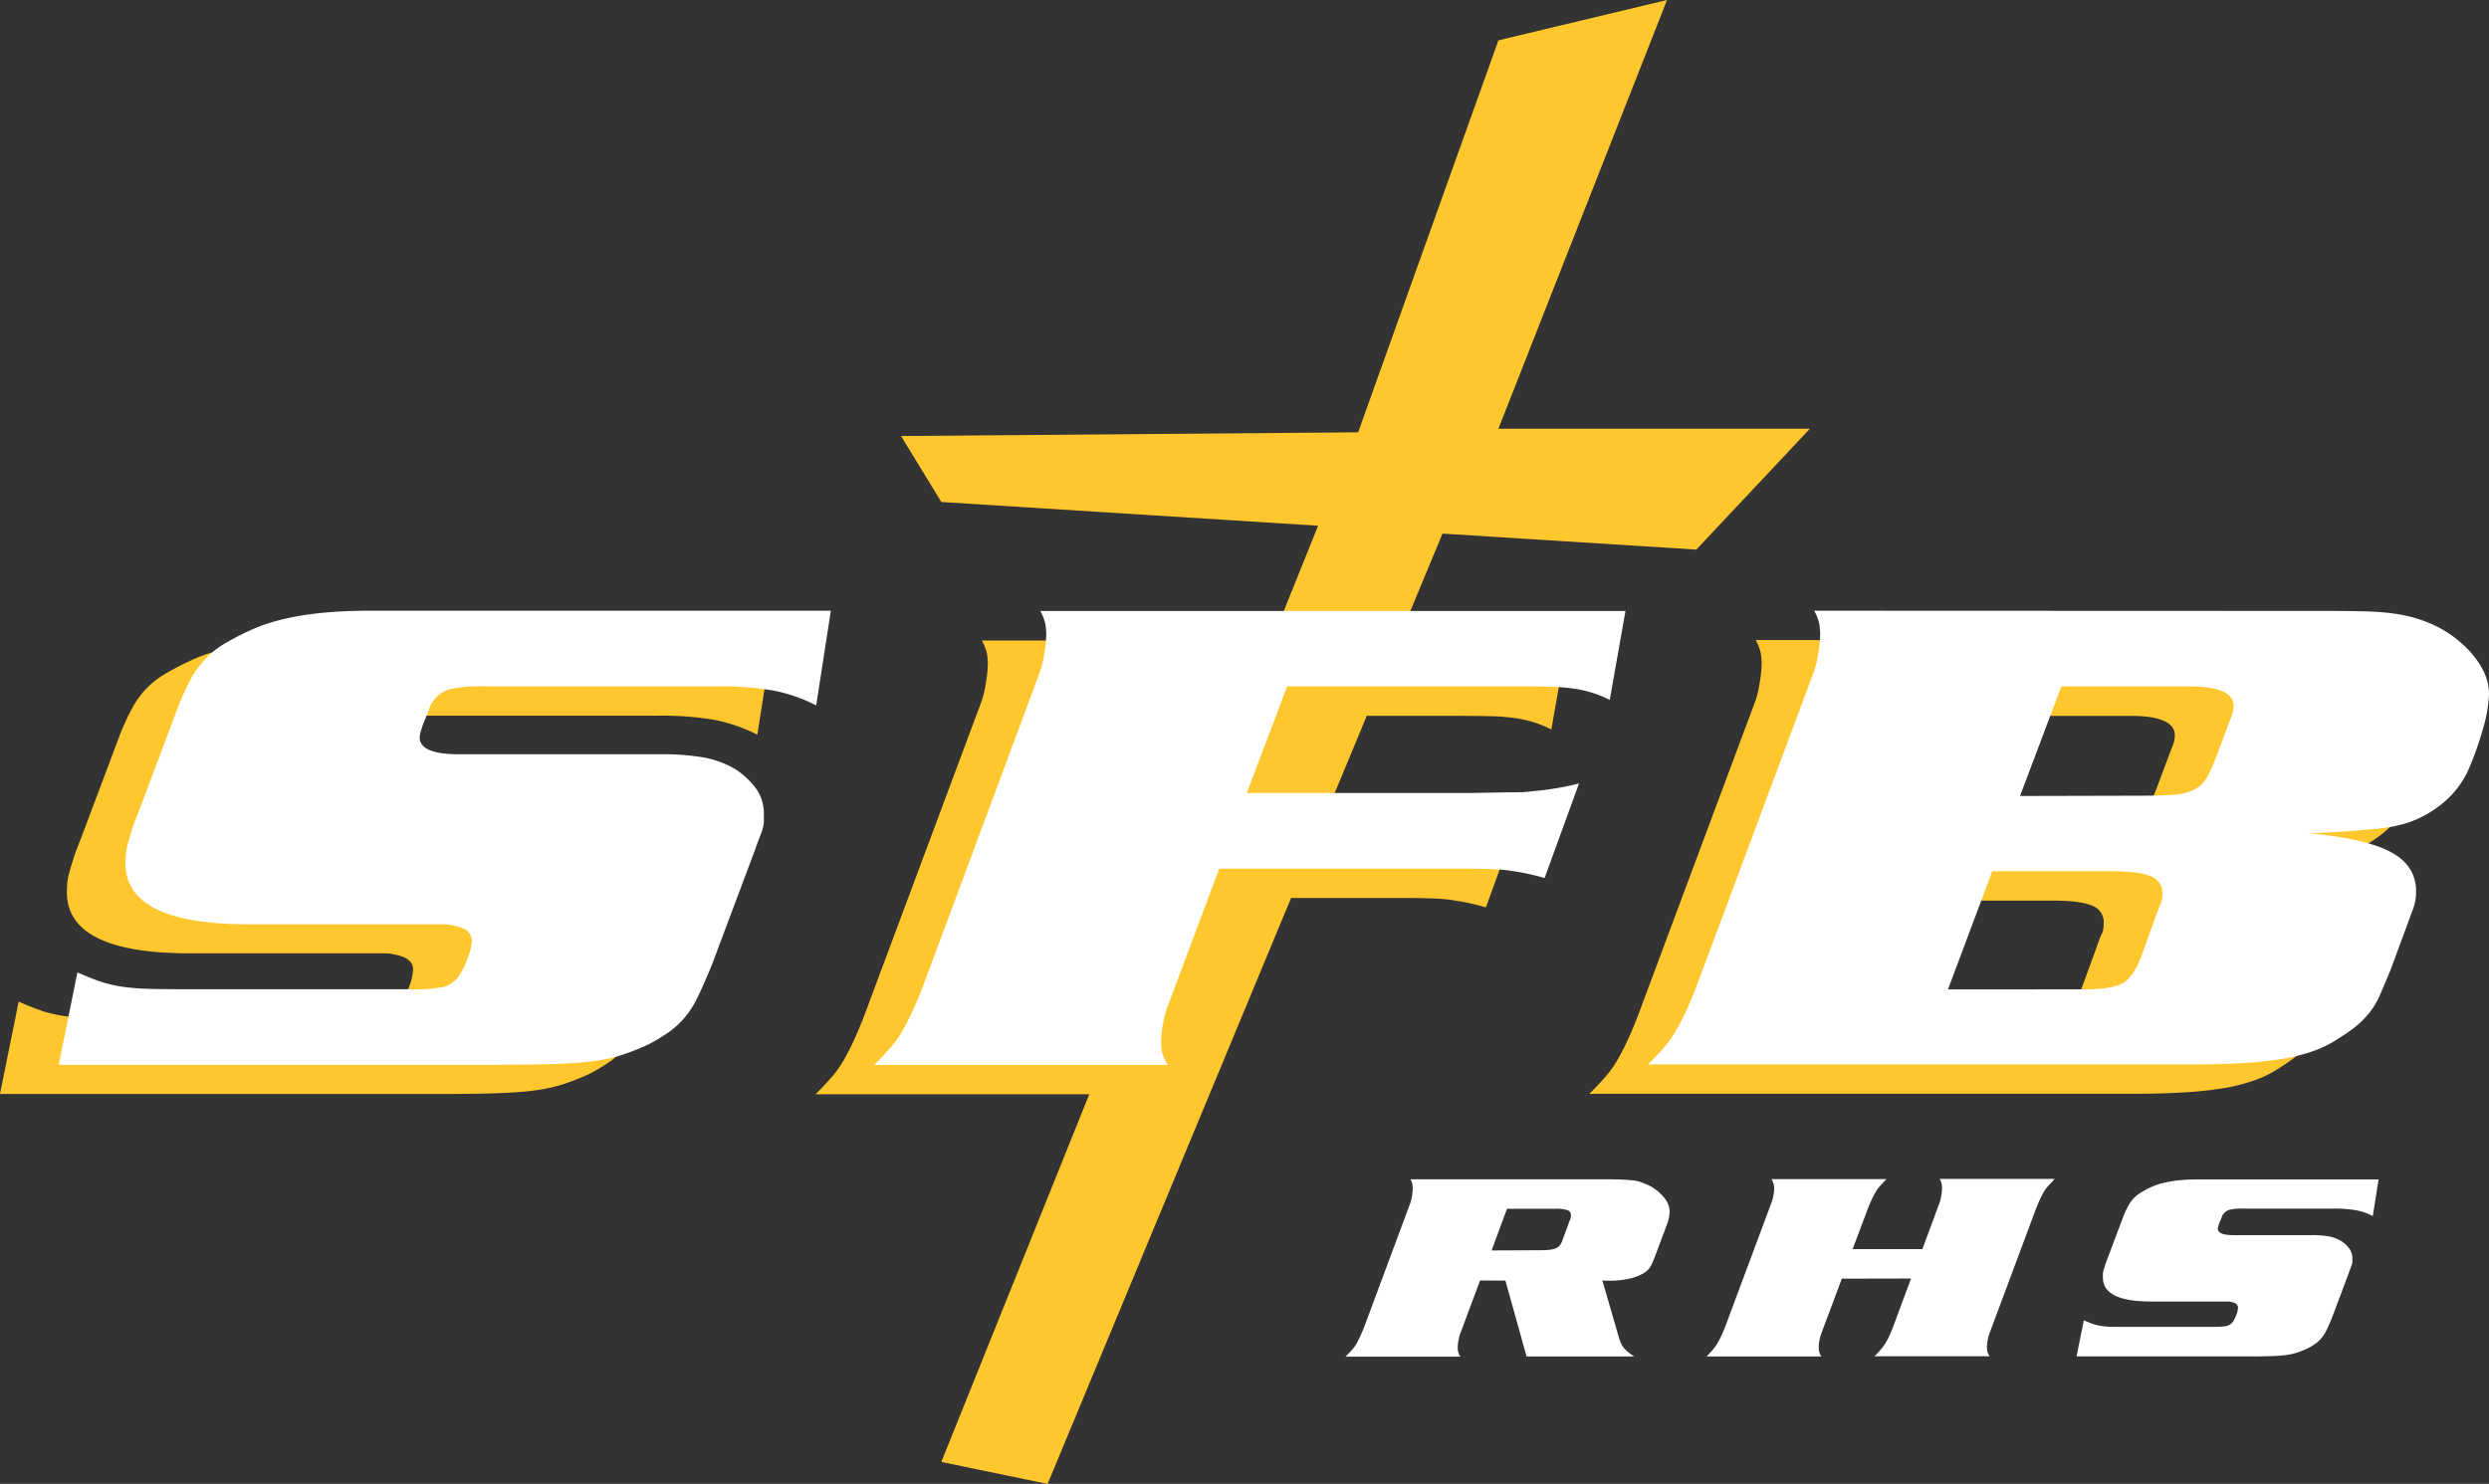 <svg id="Layer_1" data-name="Layer 1" xmlns="http://www.w3.org/2000/svg" width="499.75" height="298.03" viewBox="0 0 499.75 298.03">
  <rect x="0" y="0" width="499.75" height="298.03" fill="#333333" stroke="none"/>
  <defs>
    <style>
      .cls-1 {
        fill: #fec72d;
      }

      .cls-2 {
        fill: #fff;
      }
    </style>
  </defs>
  <title>borgia</title>
  <polygon class="cls-1" points="363.41 86.1 300.86 86.1 334.71 0 300.86 8.1 272.69 86.83 180.91 87.57 189 100.82 264.65 105.59 189 293.62 210.34 298.04 289.63 107.17 340.59 110.38 363.41 86.1"/>
  <g>
    <path class="cls-1" d="M152.18,147.56a33,33,0,0,0-8.69-3,65.67,65.67,0,0,0-11.65-.82H85.63a29.73,29.73,0,0,0-6.91.55,6.35,6.35,0,0,0-3.36,2.32,4.36,4.36,0,0,0-.79,1.5q-.4,1.09-.89,2.25a19,19,0,0,0-.79,2.18,6.13,6.13,0,0,0-.3,1.43q0,3.41,7.9,3.41h40.09a49.15,49.15,0,0,1,9.28.68,19.63,19.63,0,0,1,6.12,2.32,15.87,15.87,0,0,1,4.34,4.16,8.67,8.67,0,0,1,1.38,4.84v1.5a5.25,5.25,0,0,1-.2,1.3,13.65,13.65,0,0,1-.59,1.7q-.4,1-1,2.73l-8.69,23.19q-1.58,3.82-2.77,6.28a19.47,19.47,0,0,1-2.57,4.09,17.72,17.72,0,0,1-3.06,2.87,35.78,35.78,0,0,1-4.25,2.59,48.65,48.65,0,0,1-5.53,2.18,32.87,32.87,0,0,1-5.83,1.23q-3.26.41-8.1.55T87,219.72H.12l3.75-18.55q2.76,1.22,4.84,1.91a25.88,25.88,0,0,0,4.44,1,46.65,46.65,0,0,0,5.63.41q3.26.07,8.59.07H70.43a31.9,31.9,0,0,0,7-.48,6,6,0,0,0,3.06-2.25,17.66,17.66,0,0,0,1.78-3.68,10.92,10.92,0,0,0,.79-3.41q0-2.32-3.56-3l-1-.2a9.31,9.31,0,0,0-1.38-.07H38.24q-24.69,0-24.69-12.28a19.49,19.49,0,0,1,.1-2,13,13,0,0,1,.4-2q.3-1.09.79-2.66t1.48-4l7.9-21a47.79,47.79,0,0,1,2.37-5.18,19.08,19.08,0,0,1,2.76-3.89,17.47,17.47,0,0,1,3.85-3.07,54.81,54.81,0,0,1,5.23-2.73q8.49-4,23.89-4h92.82Z" transform="translate(-0.12)"/>
    <path class="cls-1" d="M238.68,165.16h44.63l8.09-.14c1.58,0,2.93,0,4-.14s2.17-.2,3.16-.34,2-.29,3.06-.48,2.3-.45,3.75-.82l-6.91,19q-2.37-.68-4.05-1t-3.36-.55c-1.12-.14-2.4-.22-3.85-.27s-3.23-.07-5.34-.07H233.15l-10.27,27.42a19.72,19.72,0,0,0-1,3.61,20,20,0,0,0-.4,3.62,11.59,11.59,0,0,0,.2,2.32,7.62,7.62,0,0,0,1.19,2.45h-59q1.78-1.78,3.16-3.35a20.31,20.31,0,0,0,2.37-3.28q1-1.71,2-3.83t2.17-5.12l23.7-63.53a21.85,21.85,0,0,0,.79-3.48,24.58,24.58,0,0,0,.4-3.76,12.14,12.14,0,0,0-.2-2.25,9.76,9.76,0,0,0-1-2.53h117.5l-3.16,17.87a22,22,0,0,0-3.26-1.37,25.52,25.52,0,0,0-3.85-.89,41.26,41.26,0,0,0-5.33-.41q-3.16-.07-7.9-.07H246.78Z" transform="translate(-0.12)"/>
    <path class="cls-1" d="M455.12,128.6q4.34,0,7.5.07T468,129a34.41,34.41,0,0,1,3.95.68,28.47,28.47,0,0,1,3.46,1.09,23,23,0,0,1,9.08,6.28q3.55,4.1,3.55,8.2a28,28,0,0,1-1.28,7.24,63,63,0,0,1-3.06,8.47,19,19,0,0,1-5.92,7,21.57,21.57,0,0,1-8.89,3.9c-1.05.18-2,.32-2.77.41s-1.75.18-2.86.28l-4.35.34q-2.66.2-7,.34,11.45,1.1,16.49,3.83t5,7.93a10,10,0,0,1-.59,3.41l-4.54,12.3q-1.19,2.87-2.08,4.92a16,16,0,0,1-2.07,3.55,18.22,18.22,0,0,1-2.57,2.66,29.47,29.47,0,0,1-3.36,2.39,23.19,23.19,0,0,1-5.13,2.66,35.84,35.84,0,0,1-6.32,1.64,74.57,74.57,0,0,1-8.29.89q-4.74.28-11.06.27H319.25q1.78-1.78,3.16-3.35a20.21,20.21,0,0,0,2.37-3.28q1-1.71,2-3.83t2.17-5.12l23.7-63.53a22.14,22.14,0,0,0,.79-3.48,24.73,24.73,0,0,0,.39-3.76,11.89,11.89,0,0,0-.2-2.25,9.8,9.8,0,0,0-1-2.53Zm-48.19,76q5.53,0,7.7-1.29t3.75-5.63l3.55-9.77a2.79,2.79,0,0,0,.49-1.29,9.85,9.85,0,0,0,.1-1.28,3.53,3.53,0,0,0-2.37-3.46q-2.37-1-7.9-1h-23.9l-8.89,23.74Zm11.26-38.88q4.15,0,6.61-.2a10.79,10.79,0,0,0,4.05-1,6,6,0,0,0,2.47-2.3,27.21,27.21,0,0,0,1.88-4.07l3-8a6.2,6.2,0,0,0,.59-2.44q0-3.93-8.89-3.93H402.19l-8.29,22Z" transform="translate(-0.12)"/>
  </g>
  <g>
    <path class="cls-2" d="M164,141.67a33,33,0,0,0-8.69-3,65.67,65.67,0,0,0-11.65-.82H97.42a29.73,29.73,0,0,0-6.91.55,6.35,6.35,0,0,0-3.36,2.32,4.36,4.36,0,0,0-.79,1.5q-.4,1.09-.89,2.25a19,19,0,0,0-.79,2.18,6.13,6.13,0,0,0-.3,1.43q0,3.41,7.9,3.41h40.09a49.13,49.13,0,0,1,9.28.68,19.6,19.6,0,0,1,6.12,2.32,15.87,15.87,0,0,1,4.34,4.16,8.67,8.67,0,0,1,1.38,4.84V165a5.25,5.25,0,0,1-.2,1.3,13.65,13.65,0,0,1-.59,1.7q-.4,1-1,2.73L143,193.92q-1.58,3.82-2.77,6.28a19.47,19.47,0,0,1-2.57,4.09,17.72,17.72,0,0,1-3.06,2.87,35.78,35.78,0,0,1-4.25,2.59,48.65,48.65,0,0,1-5.53,2.18,32.87,32.87,0,0,1-5.83,1.23q-3.26.41-8.1.55t-12.14.14H11.91l3.75-18.55q2.76,1.22,4.84,1.91a25.88,25.88,0,0,0,4.44,1,46.65,46.65,0,0,0,5.63.41q3.26.07,8.59.07H82.21a31.9,31.9,0,0,0,7-.48A6,6,0,0,0,92.28,196a17.66,17.66,0,0,0,1.78-3.68,10.92,10.92,0,0,0,.79-3.41q0-2.32-3.56-3l-1-.2a9.31,9.31,0,0,0-1.38-.07H50q-24.69,0-24.69-12.28a19.49,19.49,0,0,1,.1-2,13,13,0,0,1,.4-2q.3-1.09.79-2.66t1.48-4l7.9-21a47.79,47.79,0,0,1,2.37-5.18,19.08,19.08,0,0,1,2.76-3.89A17.47,17.47,0,0,1,45,129.39a54.81,54.81,0,0,1,5.23-2.73q8.49-4,23.89-4h92.82Z" transform="translate(-0.12)"/>
    <path class="cls-2" d="M250.46,159.27H295.1l8.09-.14c1.58,0,2.93,0,4-.14s2.17-.2,3.16-.34,2-.29,3.06-.48,2.3-.45,3.75-.82l-6.91,19q-2.37-.68-4.05-1t-3.36-.55c-1.12-.14-2.4-.22-3.85-.27s-3.23-.07-5.34-.07H244.93l-10.27,27.42a19.72,19.72,0,0,0-1,3.61,20,20,0,0,0-.4,3.62,11.59,11.59,0,0,0,.2,2.32,7.62,7.62,0,0,0,1.19,2.45h-59q1.78-1.78,3.16-3.35a20.31,20.31,0,0,0,2.37-3.28q1-1.71,2-3.83t2.17-5.12L209,134.73a21.85,21.85,0,0,0,.79-3.48,24.58,24.58,0,0,0,.4-3.76,12.14,12.14,0,0,0-.2-2.25,9.76,9.76,0,0,0-1-2.53h117.5l-3.16,17.87a22,22,0,0,0-3.26-1.37,25.52,25.52,0,0,0-3.85-.89,41.26,41.26,0,0,0-5.33-.41q-3.16-.07-7.9-.07H258.56Z" transform="translate(-0.12)"/>
    <path class="cls-2" d="M466.9,122.7q4.34,0,7.5.07t5.43.34a34.41,34.41,0,0,1,3.95.68,28.47,28.47,0,0,1,3.46,1.09,23,23,0,0,1,9.08,6.28q3.55,4.1,3.55,8.2a28,28,0,0,1-1.28,7.24,63,63,0,0,1-3.06,8.47,19,19,0,0,1-5.92,7,21.57,21.57,0,0,1-8.89,3.9c-1.05.18-2,.32-2.77.41s-1.75.18-2.86.28l-4.35.34q-2.66.2-7,.34,11.45,1.1,16.49,3.83t5,7.93a10,10,0,0,1-.59,3.41l-4.54,12.3q-1.19,2.87-2.08,4.92a16,16,0,0,1-2.07,3.55,18.22,18.22,0,0,1-2.57,2.66,29.47,29.47,0,0,1-3.36,2.39,23.19,23.19,0,0,1-5.13,2.66,35.84,35.84,0,0,1-6.32,1.64,74.57,74.57,0,0,1-8.29.89q-4.74.28-11.06.27H331q1.78-1.78,3.16-3.35a20.21,20.21,0,0,0,2.37-3.28q1-1.71,2-3.83t2.17-5.12l23.7-63.53a22.14,22.14,0,0,0,.79-3.48,24.73,24.73,0,0,0,.39-3.76,11.89,11.89,0,0,0-.2-2.25,9.8,9.8,0,0,0-1-2.53Zm-48.19,76q5.53,0,7.7-1.29t3.75-5.63l3.55-9.77a2.79,2.79,0,0,0,.49-1.29,9.85,9.85,0,0,0,.1-1.28,3.53,3.53,0,0,0-2.37-3.46q-2.37-1-7.9-1h-23.9l-8.89,23.74ZM430,159.81q4.15,0,6.61-.2a10.79,10.79,0,0,0,4.05-1,6,6,0,0,0,2.47-2.3,27.21,27.21,0,0,0,1.88-4.07l3-8a6.2,6.2,0,0,0,.59-2.44q0-3.93-8.89-3.93H414l-8.29,22Z" transform="translate(-0.12)"/>
  </g>
  <g>
    <path class="cls-2" d="M297.29,257.18l-3.94,10.56a9.63,9.63,0,0,0-.54,2.83,4.52,4.52,0,0,0,.08.91,3,3,0,0,0,.46,1H270.27q.69-.69,1.23-1.28a7.14,7.14,0,0,0,.93-1.25q.38-.67.77-1.5c.26-.55.54-1.22.85-2l9.26-24.89a8.41,8.41,0,0,0,.31-1.36,9.84,9.84,0,0,0,.15-1.47,4.91,4.91,0,0,0-.07-.88,3.89,3.89,0,0,0-.39-1h38.44q2.24,0,3.67.05t2.43.16a7.45,7.45,0,0,1,1.74.37c.49.18,1,.39,1.58.64a9,9,0,0,1,3,2.38,4.59,4.59,0,0,1,1.2,2.86,8.23,8.23,0,0,1-.15,1.18,5.39,5.39,0,0,1-.31,1.18l-2.24,6c-.31.82-.57,1.46-.77,1.93a5.59,5.59,0,0,1-.62,1.1,3.58,3.58,0,0,1-.62.64,6.89,6.89,0,0,1-.77.51,9.47,9.47,0,0,1-2.86,1,17.52,17.52,0,0,1-3.63.37h-.7a7,7,0,0,1-.85-.05l3.24,11.2q.23.75.46,1.31a4,4,0,0,0,.58,1,6.76,6.76,0,0,0,.85.85,10.59,10.59,0,0,0,1.28.91H306.63l-4.25-15.25Zm11.89-6.08q1.23,0,2-.08a4.34,4.34,0,0,0,1.35-.32,2,2,0,0,0,.85-.67,4.15,4.15,0,0,0,.54-1.17l1.31-3.57a2.84,2.84,0,0,0,.31-1.23,1,1,0,0,0-.7-1,6.51,6.51,0,0,0-2.32-.29H302.7l-3.09,8.37Z" transform="translate(-0.12)"/>
    <path class="cls-2" d="M369.93,256.81l-4.09,10.93a8.05,8.05,0,0,0-.39,1.41,7.86,7.86,0,0,0-.16,1.41,4.64,4.64,0,0,0,.08.88,3,3,0,0,0,.46,1H342.76q.69-.69,1.2-1.28a9.89,9.89,0,0,0,.93-1.28,16,16,0,0,0,.81-1.52c.26-.55.54-1.22.85-2l9.26-24.84a9,9,0,0,0,.54-2.83,3.12,3.12,0,0,0-.11-.88,5.55,5.55,0,0,0-.43-1h23.08l-1.24,1.33a7.12,7.12,0,0,0-.93,1.25c-.26.45-.51.94-.77,1.49s-.54,1.22-.85,2l-3,8h14l3.48-9.39a8.8,8.8,0,0,0,.31-1.36,9.48,9.48,0,0,0,.16-1.47,4.59,4.59,0,0,0-.08-.88,3.87,3.87,0,0,0-.39-1h23.08l-1.23,1.33a7.14,7.14,0,0,0-.93,1.25c-.26.45-.51.94-.77,1.49s-.54,1.22-.85,2l-9.26,24.84a6.31,6.31,0,0,0-.39,1.39,8.31,8.31,0,0,0-.16,1.44,4.65,4.65,0,0,0,.08.88,2.86,2.86,0,0,0,.46,1H376.49q.69-.69,1.2-1.28a11.29,11.29,0,0,0,.93-1.25,13.59,13.59,0,0,0,.81-1.49c.26-.55.54-1.23.85-2.05l3.55-9.55Z" transform="translate(-0.12)"/>
    <path class="cls-2" d="M476.54,244.23a12.84,12.84,0,0,0-3.4-1.17,25.75,25.75,0,0,0-4.55-.32H450.52a11.68,11.68,0,0,0-2.7.21,2.48,2.48,0,0,0-1.31.91,1.73,1.73,0,0,0-.31.59c-.1.28-.22.58-.35.88a7.82,7.82,0,0,0-.31.85,2.43,2.43,0,0,0-.12.56q0,1.33,3.09,1.33h15.67a19.12,19.12,0,0,1,3.63.27,7.69,7.69,0,0,1,2.39.91,6.26,6.26,0,0,1,1.7,1.63,3.39,3.39,0,0,1,.54,1.89v.59a2.17,2.17,0,0,1-.08.51,5.37,5.37,0,0,1-.23.67c-.1.25-.23.6-.39,1.07l-3.4,9.06q-.62,1.5-1.08,2.45a7.57,7.57,0,0,1-1,1.6,6.77,6.77,0,0,1-1.2,1.12,13.85,13.85,0,0,1-1.66,1,19,19,0,0,1-2.16.85,12.79,12.79,0,0,1-2.28.48q-1.27.16-3.16.21t-4.75.05h-34l1.47-7.25q1.08.48,1.89.75a10.16,10.16,0,0,0,1.74.4,18.29,18.29,0,0,0,2.2.16q1.27,0,3.36,0h16.83a12.52,12.52,0,0,0,2.74-.19,2.37,2.37,0,0,0,1.2-.88,6.87,6.87,0,0,0,.69-1.44,4.23,4.23,0,0,0,.31-1.33q0-.91-1.39-1.17l-.39-.08a3.81,3.81,0,0,0-.54,0H432q-9.65,0-9.65-4.8a7.77,7.77,0,0,1,0-.8,5,5,0,0,1,.16-.8c.08-.28.18-.63.31-1s.32-.93.58-1.57l3.09-8.21a18.66,18.66,0,0,1,.93-2,7.58,7.58,0,0,1,1.08-1.52,6.8,6.8,0,0,1,1.51-1.2,21.84,21.84,0,0,1,2-1.07q3.32-1.54,9.34-1.55H477.7Z" transform="translate(-0.12)"/>
  </g>
</svg>
